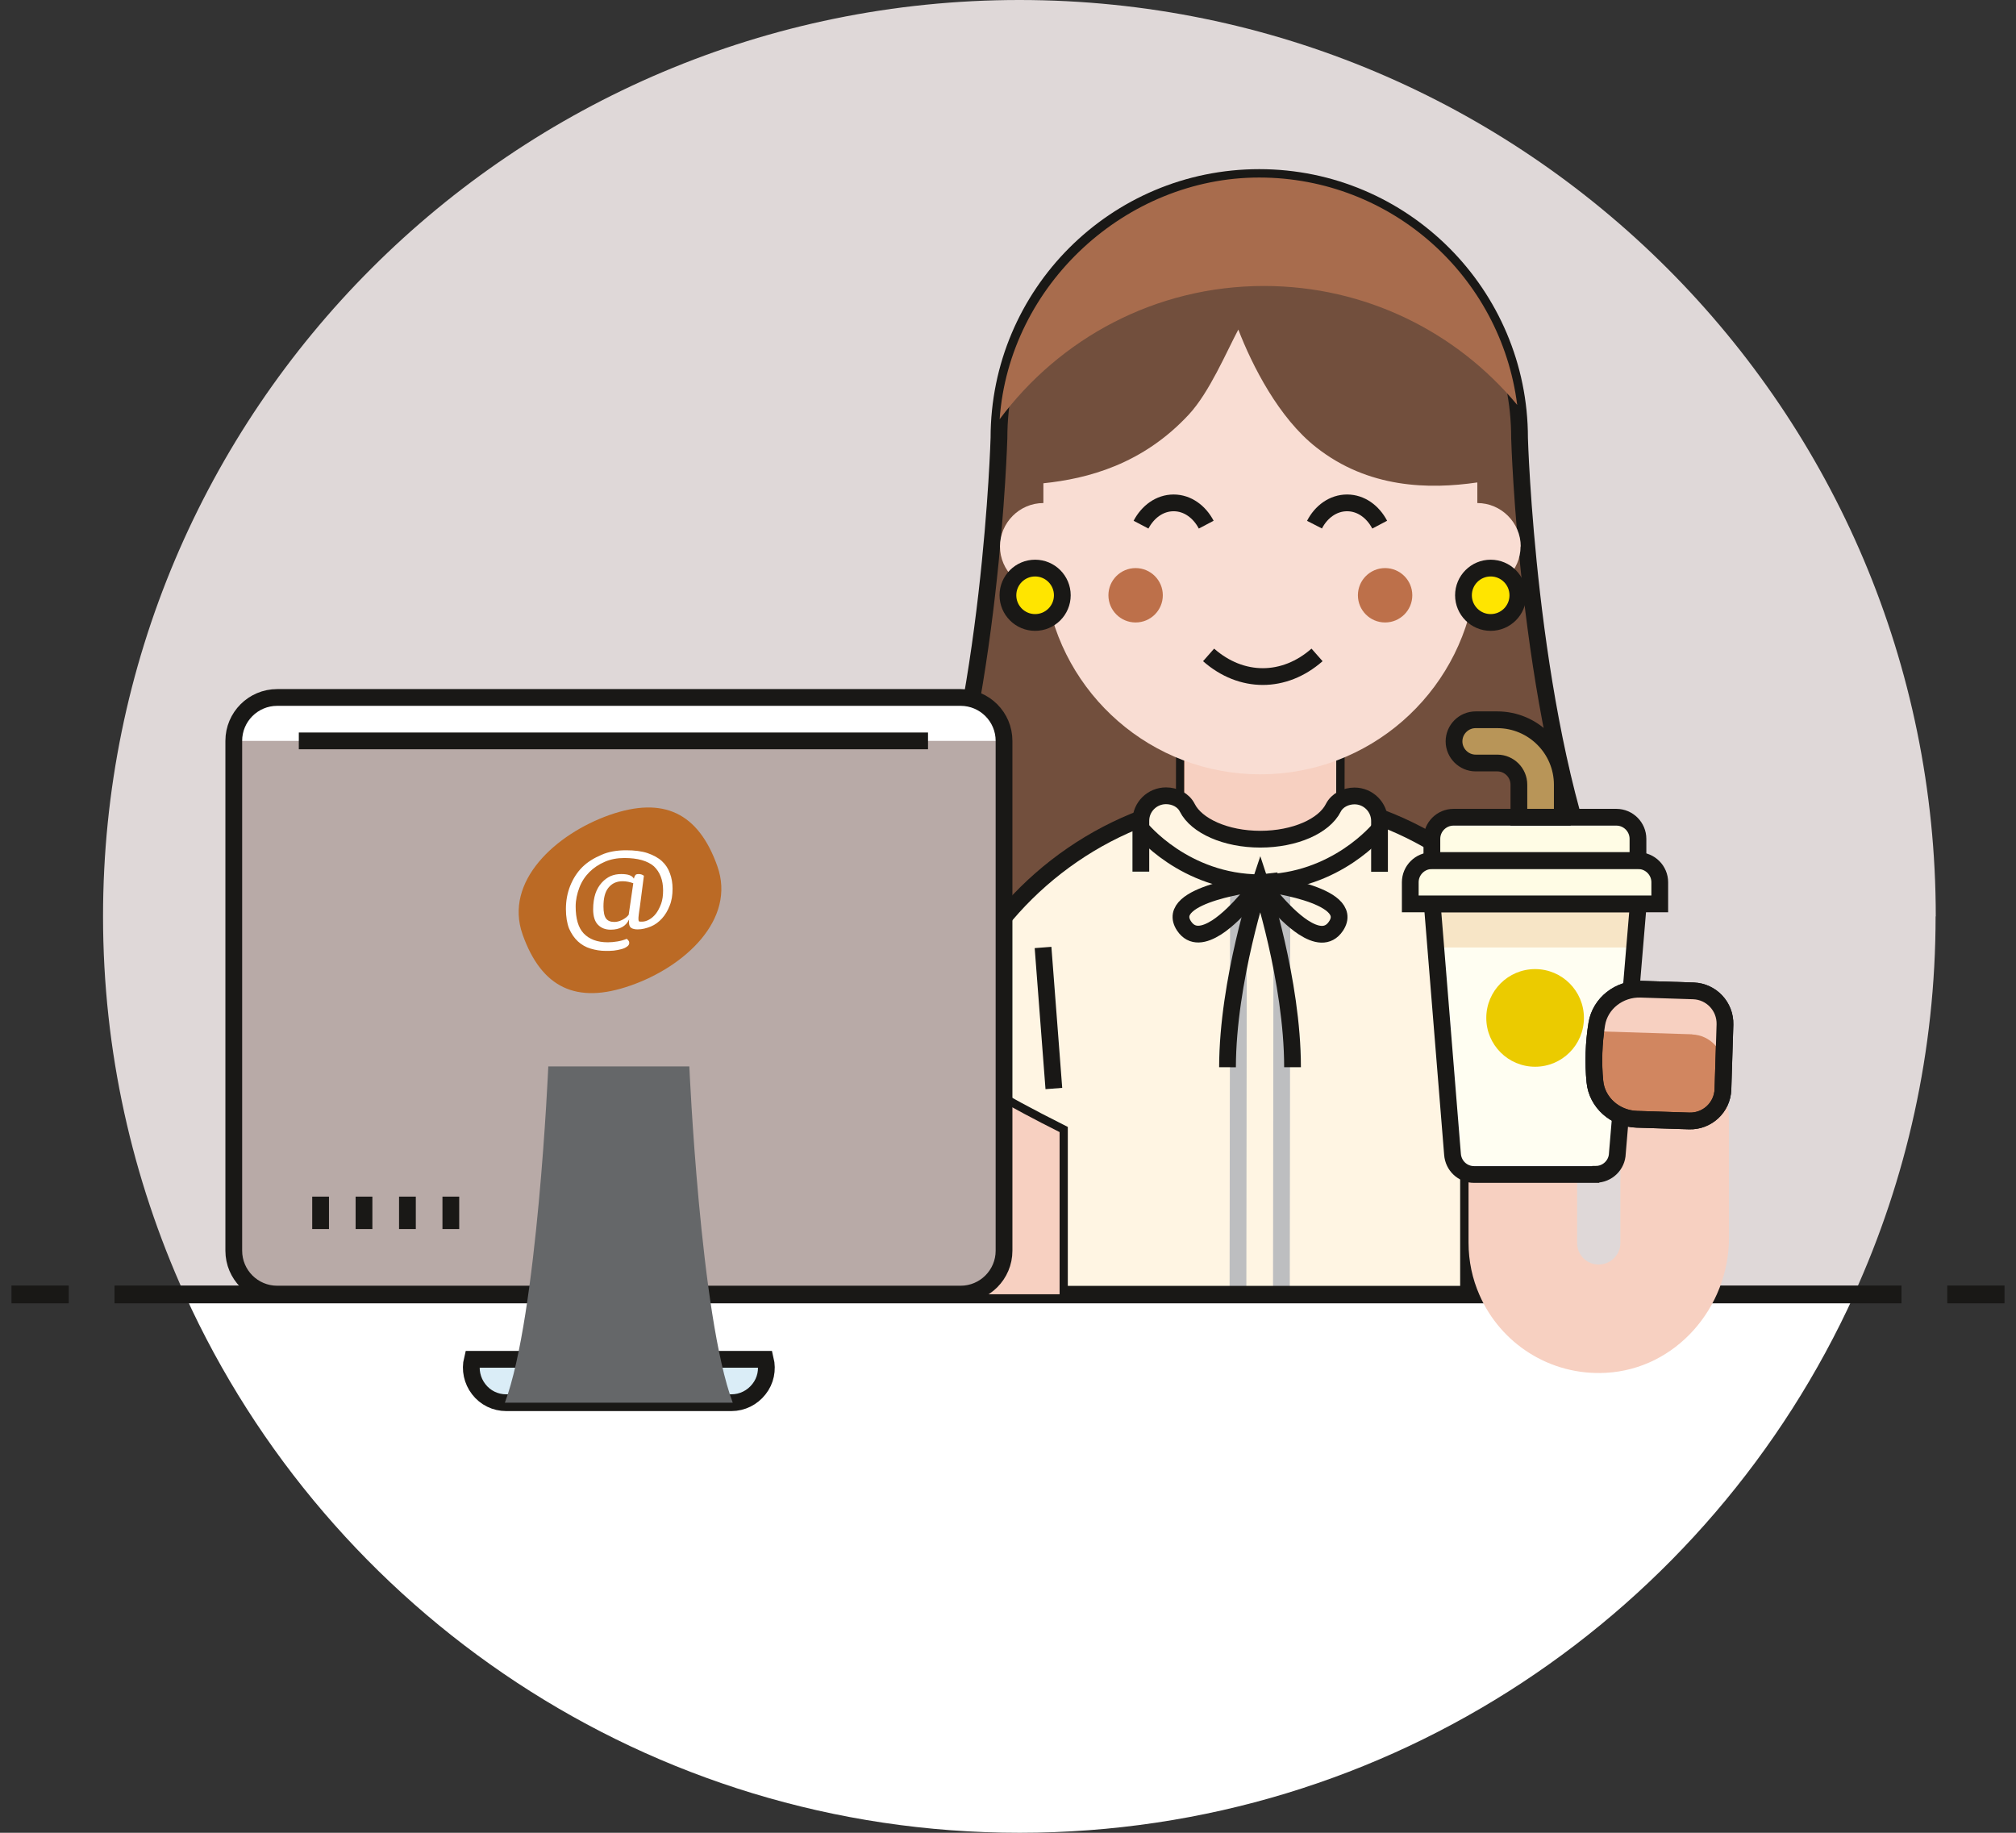 <svg width="154" height="140" viewBox="0 0 154 140" fill="none" xmlns="http://www.w3.org/2000/svg">
<rect x="0" y="0" width="154" height="140" fill="#333333" stroke="none"/>
<g clip-path="url(#clip0_2043_1503)">
<clipPath id="_clip1">
<rect x="0" y="0" width="154" height="140"/>
</clipPath>
<g clip-path="url(#_clip1)">
<path d="M147.871,70C147.871,31.342 116.529,0 77.871,0C39.213,0 7.871,31.342 7.871,70C7.871,80.297 10.116,90.065 14.103,98.877L141.626,98.877C145.626,90.077 147.858,80.297 147.858,70L147.871,70Z" style="fill:rgb(223,216,216);fill-rule:nonzero;"/>
<path d="M14.116,98.877C25.11,123.123 49.523,140 77.884,140C106.245,140 130.645,123.123 141.652,98.877L14.116,98.877Z" style="fill:white;fill-rule:nonzero;"/>
<path d="M8.749,98.877L145.252,98.877" style="fill:none;fill-rule:nonzero;stroke:rgb(25,24,22);stroke-width:1.36px;"/>
<path d="M0.877,98.877L5.252,98.877" style="fill:none;fill-rule:nonzero;stroke:rgb(25,24,22);stroke-width:1.36px;"/>
<path d="M148.749,98.877L153.123,98.877" style="fill:none;fill-rule:nonzero;stroke:rgb(25,24,22);stroke-width:1.36px;"/>
<path d="M121.78,67.406C116.671,54 116.077,33.51 116.077,33.458C116.077,22.477 107.174,13.561 96.193,13.561C85.213,13.561 76.31,22.465 76.31,33.445C76.31,33.445 75.729,53.974 70.606,67.394C69.6,70.039 72.232,72.645 74.877,71.639C81.78,69.006 91.458,61.677 95.78,53.316C95.922,53.316 96.051,53.342 96.193,53.342C96.335,53.342 96.464,53.329 96.606,53.316C100.929,61.677 110.606,69.006 117.509,71.639C120.155,72.645 122.8,70.052 121.78,67.394L121.78,67.406Z" style="fill:rgb(114,79,61);fill-rule:nonzero;"/>
<path d="M121.78,67.406C116.671,54 116.077,33.51 116.077,33.458C116.077,22.477 107.174,13.561 96.193,13.561C85.213,13.561 76.31,22.465 76.31,33.445C76.31,33.445 75.729,53.974 70.606,67.394C69.6,70.039 72.232,72.645 74.877,71.639C81.78,69.006 91.458,61.677 95.78,53.316C95.922,53.316 96.051,53.342 96.193,53.342C96.335,53.342 96.464,53.329 96.606,53.316C100.929,61.677 110.606,69.006 117.509,71.639C120.155,72.645 122.8,70.052 121.78,67.394L121.78,67.406Z" style="fill:none;fill-rule:nonzero;stroke:rgb(25,24,22);stroke-width:1.28px;"/>
<path d="M121.509,80.916C121.161,81.2 120.826,81.445 120.477,81.677C120.232,81.858 119.974,82.026 119.729,82.194C118.477,83.11 116.026,84.594 112.18,86.516L112.18,98.865L80.929,98.865L80.929,86.477C76.309,84.155 72.929,82.129 71.38,80.865C71.432,80.581 71.497,80.297 71.561,80.026C73.677,71.923 79.638,65.381 87.355,62.465C88.413,62.065 89.522,61.742 90.658,61.497C90.671,61.458 90.709,61.458 90.722,61.484C92.568,61.032 94.49,60.826 96.451,60.826C98.413,60.826 100.348,61.045 102.18,61.497C102.193,61.484 102.232,61.484 102.245,61.51C103.367,61.755 104.477,62.09 105.548,62.49C113.264,65.432 119.213,71.987 121.303,80.09C121.367,80.374 121.432,80.658 121.484,80.942L121.509,80.916Z" style="fill:rgb(255,245,227);fill-rule:nonzero;"/>
<path d="M97.923,67.316L97.884,98.865" style="fill:none;fill-rule:nonzero;stroke:rgb(189,190,192);stroke-width:1.28px;"/>
<path d="M94.606,67.303L94.567,98.865" style="fill:none;fill-rule:nonzero;stroke:rgb(189,190,192);stroke-width:1.28px;"/>
<path d="M121.509,80.916C121.161,81.2 120.826,81.445 120.477,81.677C120.232,81.858 119.974,82.026 119.729,82.194C118.477,83.11 116.026,84.594 112.18,86.516L112.18,98.865L80.929,98.865L80.929,86.477C76.309,84.155 72.929,82.129 71.38,80.865C71.432,80.581 71.497,80.297 71.561,80.026C73.677,71.923 79.638,65.381 87.355,62.465C88.413,62.065 89.522,61.742 90.658,61.497C90.671,61.458 90.709,61.458 90.722,61.484C92.568,61.032 94.49,60.826 96.451,60.826C98.413,60.826 100.348,61.045 102.18,61.497C102.193,61.484 102.232,61.484 102.245,61.51C103.367,61.755 104.477,62.09 105.548,62.49C113.264,65.432 119.213,71.987 121.303,80.09C121.367,80.374 121.432,80.658 121.484,80.942L121.509,80.916Z" style="fill:none;fill-rule:nonzero;stroke:rgb(25,24,22);stroke-width:1.28px;"/>
<path d="M102.064,64.942L96.271,64.942L90.464,64.929L90.477,55.819L102.077,55.832L102.064,64.942Z" style="fill:rgb(209,134,96);fill-rule:nonzero;stroke:rgb(25,24,22);stroke-width:1.28px;"/>
<path d="M90.464,61.6C92.297,62.155 94.245,62.452 96.258,62.452C98.271,62.452 100.219,62.155 102.064,61.613L102.064,55.832L90.464,55.819L90.464,61.6Z" style="fill:rgb(189,112,74);fill-rule:nonzero;"/>
<path d="M102.064,64.942L96.271,64.942L90.464,64.929L90.477,55.819L102.077,55.832L102.064,64.942Z" style="fill:rgb(247,208,193);fill-rule:nonzero;"/>
<path d="M87.148,66.581L87.148,62.697C87.148,61.639 88.013,60.787 89.071,60.787C89.742,60.787 90.4,61.11 90.696,61.703C91.393,63.084 93.625,64.103 96.271,64.103C98.916,64.103 101.148,63.097 101.845,61.716C102.141,61.123 102.812,60.8 103.471,60.8C104.529,60.8 105.38,61.664 105.38,62.71L105.38,66.594" style="fill:rgb(255,245,227);fill-rule:nonzero;"/>
<path d="M87.148,66.581L87.148,62.697C87.148,61.639 88.013,60.787 89.071,60.787C89.742,60.787 90.4,61.11 90.696,61.703C91.393,63.084 93.625,64.103 96.271,64.103C98.916,64.103 101.148,63.097 101.845,61.716C102.141,61.123 102.812,60.8 103.471,60.8C104.529,60.8 105.38,61.664 105.38,62.71L105.38,66.594" style="fill:none;fill-rule:nonzero;stroke:rgb(25,24,22);stroke-width:1.28px;"/>
<path d="M132.077,85.523L132.077,94.555C132.064,99.897 128.012,104.581 122.67,104.865C118.374,105.097 114.619,102.594 113.019,98.929C112.477,97.703 112.18,96.348 112.18,94.916L112.18,86.49C116.903,84.142 119.522,82.439 120.425,81.626C120.464,81.652 120.438,81.626 120.477,81.665L120.477,94.929C120.464,95.845 121.2,96.594 122.116,96.594C123.032,96.594 123.78,95.845 123.78,94.942L123.78,80.852L127.419,80.852C130,80.852 132.077,82.942 132.077,85.523Z" style="fill:rgb(247,208,193);fill-rule:nonzero;"/>
<path d="M72.413,81.613L72.387,98.865L80.942,98.865L80.942,86.477C77.161,84.581 74.206,82.865 72.413,81.626L72.413,81.613Z" style="fill:rgb(247,208,193);fill-rule:nonzero;"/>
<path d="M87.148,63.277C87.148,63.277 90.464,67.419 96.258,67.432C102.064,67.432 105.38,63.303 105.38,63.303" style="fill:none;fill-rule:nonzero;stroke:rgb(25,24,22);stroke-width:1.28px;"/>
<path d="M96.258,67.432C96.258,67.432 88.8,68.258 90.451,70.736C91.058,71.639 91.987,71.445 92.942,70.839C94.593,69.768 96.258,67.432 96.258,67.432Z" style="fill:none;fill-rule:nonzero;stroke:rgb(25,24,22);stroke-width:1.28px;"/>
<path d="M96.258,67.432C96.258,67.432 103.716,68.271 102.052,70.748C101.445,71.652 100.516,71.458 99.561,70.839C97.923,69.768 96.245,67.419 96.245,67.419L96.258,67.432Z" style="fill:none;fill-rule:nonzero;stroke:rgb(25,24,22);stroke-width:1.28px;"/>
<path d="M98.735,81.523C98.735,74.89 96.271,67.432 96.271,67.432C96.271,67.432 93.781,74.89 93.768,81.523" style="fill:none;fill-rule:nonzero;stroke:rgb(25,24,22);stroke-width:1.28px;"/>
<path d="M112.826,72.413L111.987,83.187" style="fill:none;fill-rule:nonzero;stroke:rgb(25,24,22);stroke-width:1.28px;"/>
<path d="M118.825,82.8L116.967,79.058" style="fill:none;fill-rule:nonzero;stroke:rgb(25,24,22);stroke-width:1.28px;"/>
<path d="M79.677,72.374L80.503,83.148" style="fill:none;fill-rule:nonzero;stroke:rgb(25,24,22);stroke-width:1.28px;"/>
<path d="M73.78,82.503L75.535,79.006" style="fill:none;fill-rule:nonzero;stroke:rgb(25,24,22);stroke-width:1.28px;"/>
<path d="M121.884,89.716L112.606,89.716C111.729,89.716 111.019,89.045 110.955,88.168L109.406,69.045L125.148,69.045L123.548,88.103C123.522,88.994 122.787,89.703 121.897,89.703L121.884,89.716Z" style="fill:rgb(255,254,242);fill-rule:nonzero;"/>
<path d="M124.865,72.374L125.135,69.058L109.394,69.058L109.665,72.374L124.865,72.374Z" style="fill:rgb(247,229,198);fill-rule:nonzero;"/>
<path d="M121.884,89.716L112.606,89.716C111.729,89.716 111.019,89.045 110.955,88.168L109.406,69.045L125.148,69.045L123.548,88.103C123.522,88.994 122.787,89.703 121.897,89.703L121.884,89.716Z" style="fill:none;fill-rule:nonzero;stroke:rgb(25,24,22);stroke-width:1.28px;"/>
<path d="M109.381,65.742L125.135,65.742C126.052,65.742 126.787,66.49 126.787,67.394L126.787,69.045L107.729,69.045L107.729,67.394C107.729,66.477 108.477,65.742 109.381,65.742Z" style="fill:rgb(255,252,229);fill-rule:nonzero;stroke:rgb(25,24,22);stroke-width:1.28px;"/>
<path d="M111.032,62.426L123.471,62.426C124.387,62.426 125.122,63.174 125.122,64.078L125.122,65.729L109.38,65.729L109.38,64.078C109.38,63.161 110.129,62.426 111.032,62.426Z" style="fill:rgb(255,252,229);fill-rule:nonzero;stroke:rgb(25,24,22);stroke-width:1.28px;"/>
<path d="M119.342,59.948C119.342,57.2 117.11,54.981 114.374,54.981L112.722,54.981C111.806,54.981 111.071,55.729 111.071,56.632C111.071,57.536 111.819,58.284 112.722,58.284L114.374,58.284C115.29,58.284 116.026,59.032 116.026,59.935L116.026,62.426L119.342,62.426L119.342,59.935L119.342,59.948Z" style="fill:rgb(184,149,88);fill-rule:nonzero;stroke:rgb(25,24,22);stroke-width:1.28px;"/>
<path d="M117.265,81.484C119.324,81.484 120.994,79.814 120.994,77.755C120.994,75.695 119.324,74.026 117.265,74.026C115.205,74.026 113.536,75.695 113.536,77.755C113.536,79.814 115.205,81.484 117.265,81.484Z" style="fill:rgb(235,203,0);fill-rule:nonzero;"/>
<path d="M125.006,85.497L129.045,85.626C130.413,85.665 131.561,84.594 131.613,83.226L131.768,78.258C131.806,76.89 130.735,75.742 129.368,75.69L125.329,75.561C123.703,75.51 122.232,76.632 121.974,78.232C121.742,79.652 121.69,81.187 121.832,82.619C121.987,84.232 123.393,85.445 125.019,85.497L125.006,85.497Z" style="fill:rgb(209,134,96);fill-rule:nonzero;stroke:rgb(25,24,22);stroke-width:1.28px;"/>
<path d="M129.264,79.007L121.896,78.774C121.909,78.632 121.935,78.503 121.961,78.361C122.219,76.71 123.677,75.51 125.342,75.574L129.367,75.703C130.735,75.742 131.819,76.89 131.767,78.271L131.664,81.587C131.703,80.219 130.632,79.071 129.264,79.019L129.264,79.007Z" style="fill:rgb(247,208,193);fill-rule:nonzero;"/>
<path d="M125.006,85.497L129.045,85.626C130.413,85.665 131.561,84.594 131.613,83.226L131.768,78.258C131.806,76.89 130.735,75.742 129.368,75.69L125.329,75.561C123.703,75.51 122.232,76.632 121.974,78.232C121.742,79.652 121.69,81.187 121.832,82.619C121.987,84.232 123.393,85.445 125.019,85.497L125.006,85.497Z" style="fill:none;fill-rule:nonzero;stroke:rgb(25,24,22);stroke-width:1.28px;"/>
<path d="M96.555,21.845C104.336,21.845 111.29,25.381 115.897,30.929C114.658,21.136 106.31,13.561 96.181,13.561C86.052,13.561 77.097,21.716 76.361,32.026C80.942,25.858 88.271,21.845 96.542,21.845L96.555,21.845Z" style="fill:rgb(168,108,77);fill-rule:nonzero;"/>
<path d="M116.155,41.742C116.155,43.561 114.658,45.058 112.839,45.058C112.774,45.058 112.71,45.045 112.645,45.045C111.458,53.019 104.594,59.148 96.271,59.148C87.949,59.148 81.084,53.019 79.897,45.045C79.832,45.045 79.768,45.058 79.703,45.058C77.884,45.058 76.387,43.561 76.387,41.742C76.387,39.923 77.884,38.426 79.703,38.426L79.703,36.916C83.084,36.568 87.29,35.471 90.826,31.652C92.387,29.961 93.665,26.929 94.594,25.174C95.652,27.923 97.69,31.936 100.542,34.168C104.516,37.303 109.148,37.394 112.852,36.852L112.852,38.426C114.671,38.426 116.168,39.923 116.168,41.742L116.155,41.742Z" style="fill:rgb(249,221,211);fill-rule:nonzero;"/>
<path d="M105.394,40.077C104.878,39.097 103.974,38.413 102.903,38.413C101.832,38.413 100.916,39.097 100.413,40.077" style="fill:none;fill-rule:nonzero;stroke:rgb(25,24,22);stroke-width:1.28px;"/>
<path d="M92.142,40.077C91.626,39.097 90.722,38.413 89.652,38.413C88.581,38.413 87.677,39.097 87.161,40.077" style="fill:none;fill-rule:nonzero;stroke:rgb(25,24,22);stroke-width:1.28px;"/>
<path d="M86.748,47.548C87.896,47.548 88.826,46.618 88.826,45.471C88.826,44.324 87.896,43.394 86.748,43.394C85.601,43.394 84.671,44.324 84.671,45.471C84.671,46.618 85.601,47.548 86.748,47.548Z" style="fill:rgb(189,112,74);fill-rule:nonzero;"/>
<path d="M105.806,47.548C106.954,47.548 107.884,46.618 107.884,45.471C107.884,44.324 106.954,43.394 105.806,43.394C104.659,43.394 103.729,44.324 103.729,45.471C103.729,46.618 104.659,47.548 105.806,47.548Z" style="fill:rgb(189,112,74);fill-rule:nonzero;"/>
<path d="M92.323,50.026C94.826,52.232 98.103,52.232 100.607,50.026" style="fill:none;fill-rule:nonzero;stroke:rgb(25,24,22);stroke-width:1.28px;"/>
<path d="M79.071,47.548C80.218,47.548 81.149,46.618 81.149,45.471C81.149,44.324 80.218,43.394 79.071,43.394C77.924,43.394 76.994,44.324 76.994,45.471C76.994,46.618 77.924,47.548 79.071,47.548Z" style="fill:rgb(255,229,0);fill-rule:nonzero;stroke:rgb(25,24,22);stroke-width:1.28px;"/>
<path d="M113.871,47.548C115.018,47.548 115.948,46.618 115.948,45.471C115.948,44.324 115.018,43.394 113.871,43.394C112.724,43.394 111.793,44.324 111.793,45.471C111.793,46.618 112.724,47.548 113.871,47.548Z" style="fill:rgb(255,229,0);fill-rule:nonzero;stroke:rgb(25,24,22);stroke-width:1.28px;"/>
<path d="M73.381,53.277L21.174,53.277C19.343,53.277 17.858,54.762 17.858,56.594L17.858,95.536C17.858,97.367 19.343,98.852 21.174,98.852L73.381,98.852C75.212,98.852 76.697,97.367 76.697,95.536L76.697,56.594C76.697,54.762 75.212,53.277 73.381,53.277Z" style="fill:rgb(184,170,167);fill-rule:nonzero;"/>
<g transform="matrix(0.219,0,0,0.219,39.616,61.686)">
<g id="logo.svg">
<g>
<g>
<clipPath id="_clip2">
<rect x="0" y="0" width="70.7" height="64.8"/>
</clipPath>
<g clip-path="url(#_clip2)">
<path d="M39,62.1C20.2,68.7 8,62.9 1.4,44.3C-5.2,25.7 13,9.2 31.7,2.6C50.5,-4 62.7,1.8 69.3,20.4C76,39.1 57.8,55.6 39,62.1" style="fill:rgb(187,106,37);fill-rule:nonzero;"/>
<path d="M36.3,25.7C34.1,25.7 32.5,26.5 31.3,28C30.1,29.5 29.6,31.7 29.6,34.5C29.6,36.5 29.9,37.9 30.5,38.7C31.1,39.5 32,39.9 33.4,39.9C34.2,39.9 35.1,39.7 36.1,39.2C37.1,38.7 37.9,38.1 38.4,37.4L40,26.4C38.9,26 37.6,25.7 36.3,25.7M37.5,14.9C40.4,14.9 42.9,15.2 45,15.9C47,16.6 48.7,17.5 50,18.7C51.3,19.9 52.2,21.3 52.8,23C53.4,24.6 53.7,26.4 53.7,28.3C53.7,30.5 53.4,32.5 52.7,34.2C52,36 51.1,37.5 50,38.7C48.9,39.9 47.6,40.9 46.1,41.5C44.6,42.1 43.1,42.5 41.5,42.5C40.5,42.5 39.8,42.3 39.3,42C38.8,41.7 38.5,41 38.5,40.1L38.5,39.6C38.5,39.4 38.5,39.1 38.6,38.9C38,40.2 37.2,41.1 36.1,41.7C35,42.3 33.7,42.6 32.1,42.6C30.2,42.6 28.8,42 27.7,40.9C26.6,39.8 26,38 26,35.5C26,33.4 26.3,31.5 26.8,30C27.3,28.5 28.1,27.2 29,26.2C29.9,25.2 31,24.4 32.1,23.9C33.3,23.4 34.5,23.2 35.8,23.2C38.2,23.2 39.6,23.7 40.2,24.8C40.3,24.3 40.5,23.9 40.7,23.6C40.9,23.3 41.3,23.2 41.9,23.2C42.6,23.2 43.2,23.4 43.7,23.8L42.3,34.6C42.1,35.8 42,36.7 41.9,37.4C41.8,38.1 41.8,38.6 41.8,39C41.8,39.4 41.9,39.6 42,39.7C42.1,39.8 42.5,39.8 43,39.8C43.8,39.8 44.6,39.6 45.5,39.1C46.4,38.6 47.2,37.9 47.9,37C48.6,36.1 49.2,34.9 49.7,33.6C50.2,32.2 50.4,30.7 50.4,28.9C50.4,25.3 49.3,22.5 47.2,20.5C45,18.6 41.6,17.6 36.9,17.6C34.4,17.6 32.2,18 30.1,18.9C28,19.8 26.2,21 24.7,22.5C23.2,24 22,25.8 21.2,27.9C20.4,30 19.9,32.2 19.9,34.5C19.9,38.7 20.8,41.9 22.7,43.9C24.6,45.9 27.4,47 31.1,47C32.2,47 33.3,46.9 34.5,46.7C35.7,46.5 36.7,46.2 37.7,45.8C37.9,45.9 38.1,46.1 38.3,46.4C38.5,46.6 38.6,46.9 38.6,47.2C38.6,47.7 38.3,48.2 37.8,48.5C37.3,48.9 36.6,49.2 35.8,49.4C35,49.6 34.1,49.8 33.2,49.9C32.2,50 31.3,50 30.4,50C28.5,50 26.8,49.7 25.1,49.2C23.4,48.7 21.9,47.8 20.7,46.7C19.4,45.5 18.4,44 17.6,42.2C16.9,40.4 16.5,38.1 16.5,35.4C16.5,32.5 17,29.8 18,27.3C19,24.8 20.4,22.6 22.2,20.8C24,19 26.3,17.6 28.9,16.5C31.3,15.4 34.3,14.9 37.5,14.9" style="fill:white;fill-rule:nonzero;"/>
</g>
</g>
</g>
</g>
</g>
<path d="M73.381,53.277L21.174,53.277C19.342,53.277 17.858,54.761 17.858,56.594L76.697,56.594C76.697,54.761 75.213,53.277 73.381,53.277Z" style="fill:white;fill-rule:nonzero;"/>
<path d="M21.174,98.865L73.381,98.865C75.213,98.865 76.697,97.381 76.697,95.548L17.858,95.548C17.858,97.381 19.342,98.865 21.174,98.865Z" style="fill:rgb(184,170,167);fill-rule:nonzero;"/>
<path d="M58.465,103.832C58.658,104.632 58.49,105.471 57.974,106.116C57.471,106.761 56.697,107.148 55.871,107.148L38.671,107.148C37.845,107.148 37.071,106.774 36.568,106.116C36.065,105.471 35.884,104.619 36.078,103.832L58.465,103.832Z" style="fill:rgb(218,237,247);fill-rule:nonzero;stroke:rgb(25,24,22);stroke-width:1.28px;"/>
<path d="M73.381,53.277L21.174,53.277C19.343,53.277 17.858,54.762 17.858,56.594L17.858,95.536C17.858,97.367 19.343,98.852 21.174,98.852L73.381,98.852C75.212,98.852 76.697,97.367 76.697,95.536L76.697,56.594C76.697,54.762 75.212,53.277 73.381,53.277Z" style="fill:none;fill-rule:nonzero;stroke:rgb(25,24,22);stroke-width:1.28px;"/>
<path d="M55.974,107.148L38.567,107.148C41.058,100.516 41.884,81.458 41.884,81.458L52.658,81.458C52.658,81.458 53.484,100.516 55.974,107.148Z" style="fill:rgb(101,103,105);fill-rule:nonzero;"/>
<path d="M24.49,91.406L24.49,93.884" style="fill:none;fill-rule:nonzero;stroke:rgb(25,24,22);stroke-width:1.28px;"/>
<path d="M27.806,91.406L27.806,93.884" style="fill:none;fill-rule:nonzero;stroke:rgb(25,24,22);stroke-width:1.28px;"/>
<path d="M31.123,91.406L31.123,93.884" style="fill:none;fill-rule:nonzero;stroke:rgb(25,24,22);stroke-width:1.28px;"/>
<path d="M34.439,91.406L34.439,93.884" style="fill:none;fill-rule:nonzero;stroke:rgb(25,24,22);stroke-width:1.28px;"/>
<path d="M22.826,56.594L70.89,56.594" style="fill:none;fill-rule:nonzero;stroke:rgb(25,24,22);stroke-width:1.28px;"/>
</g>
</g>
<defs>
<clipPath id="clip0_2043_1503">
<rect width="154" height="140" fill="white"/>
</clipPath>
</defs>
</svg>
